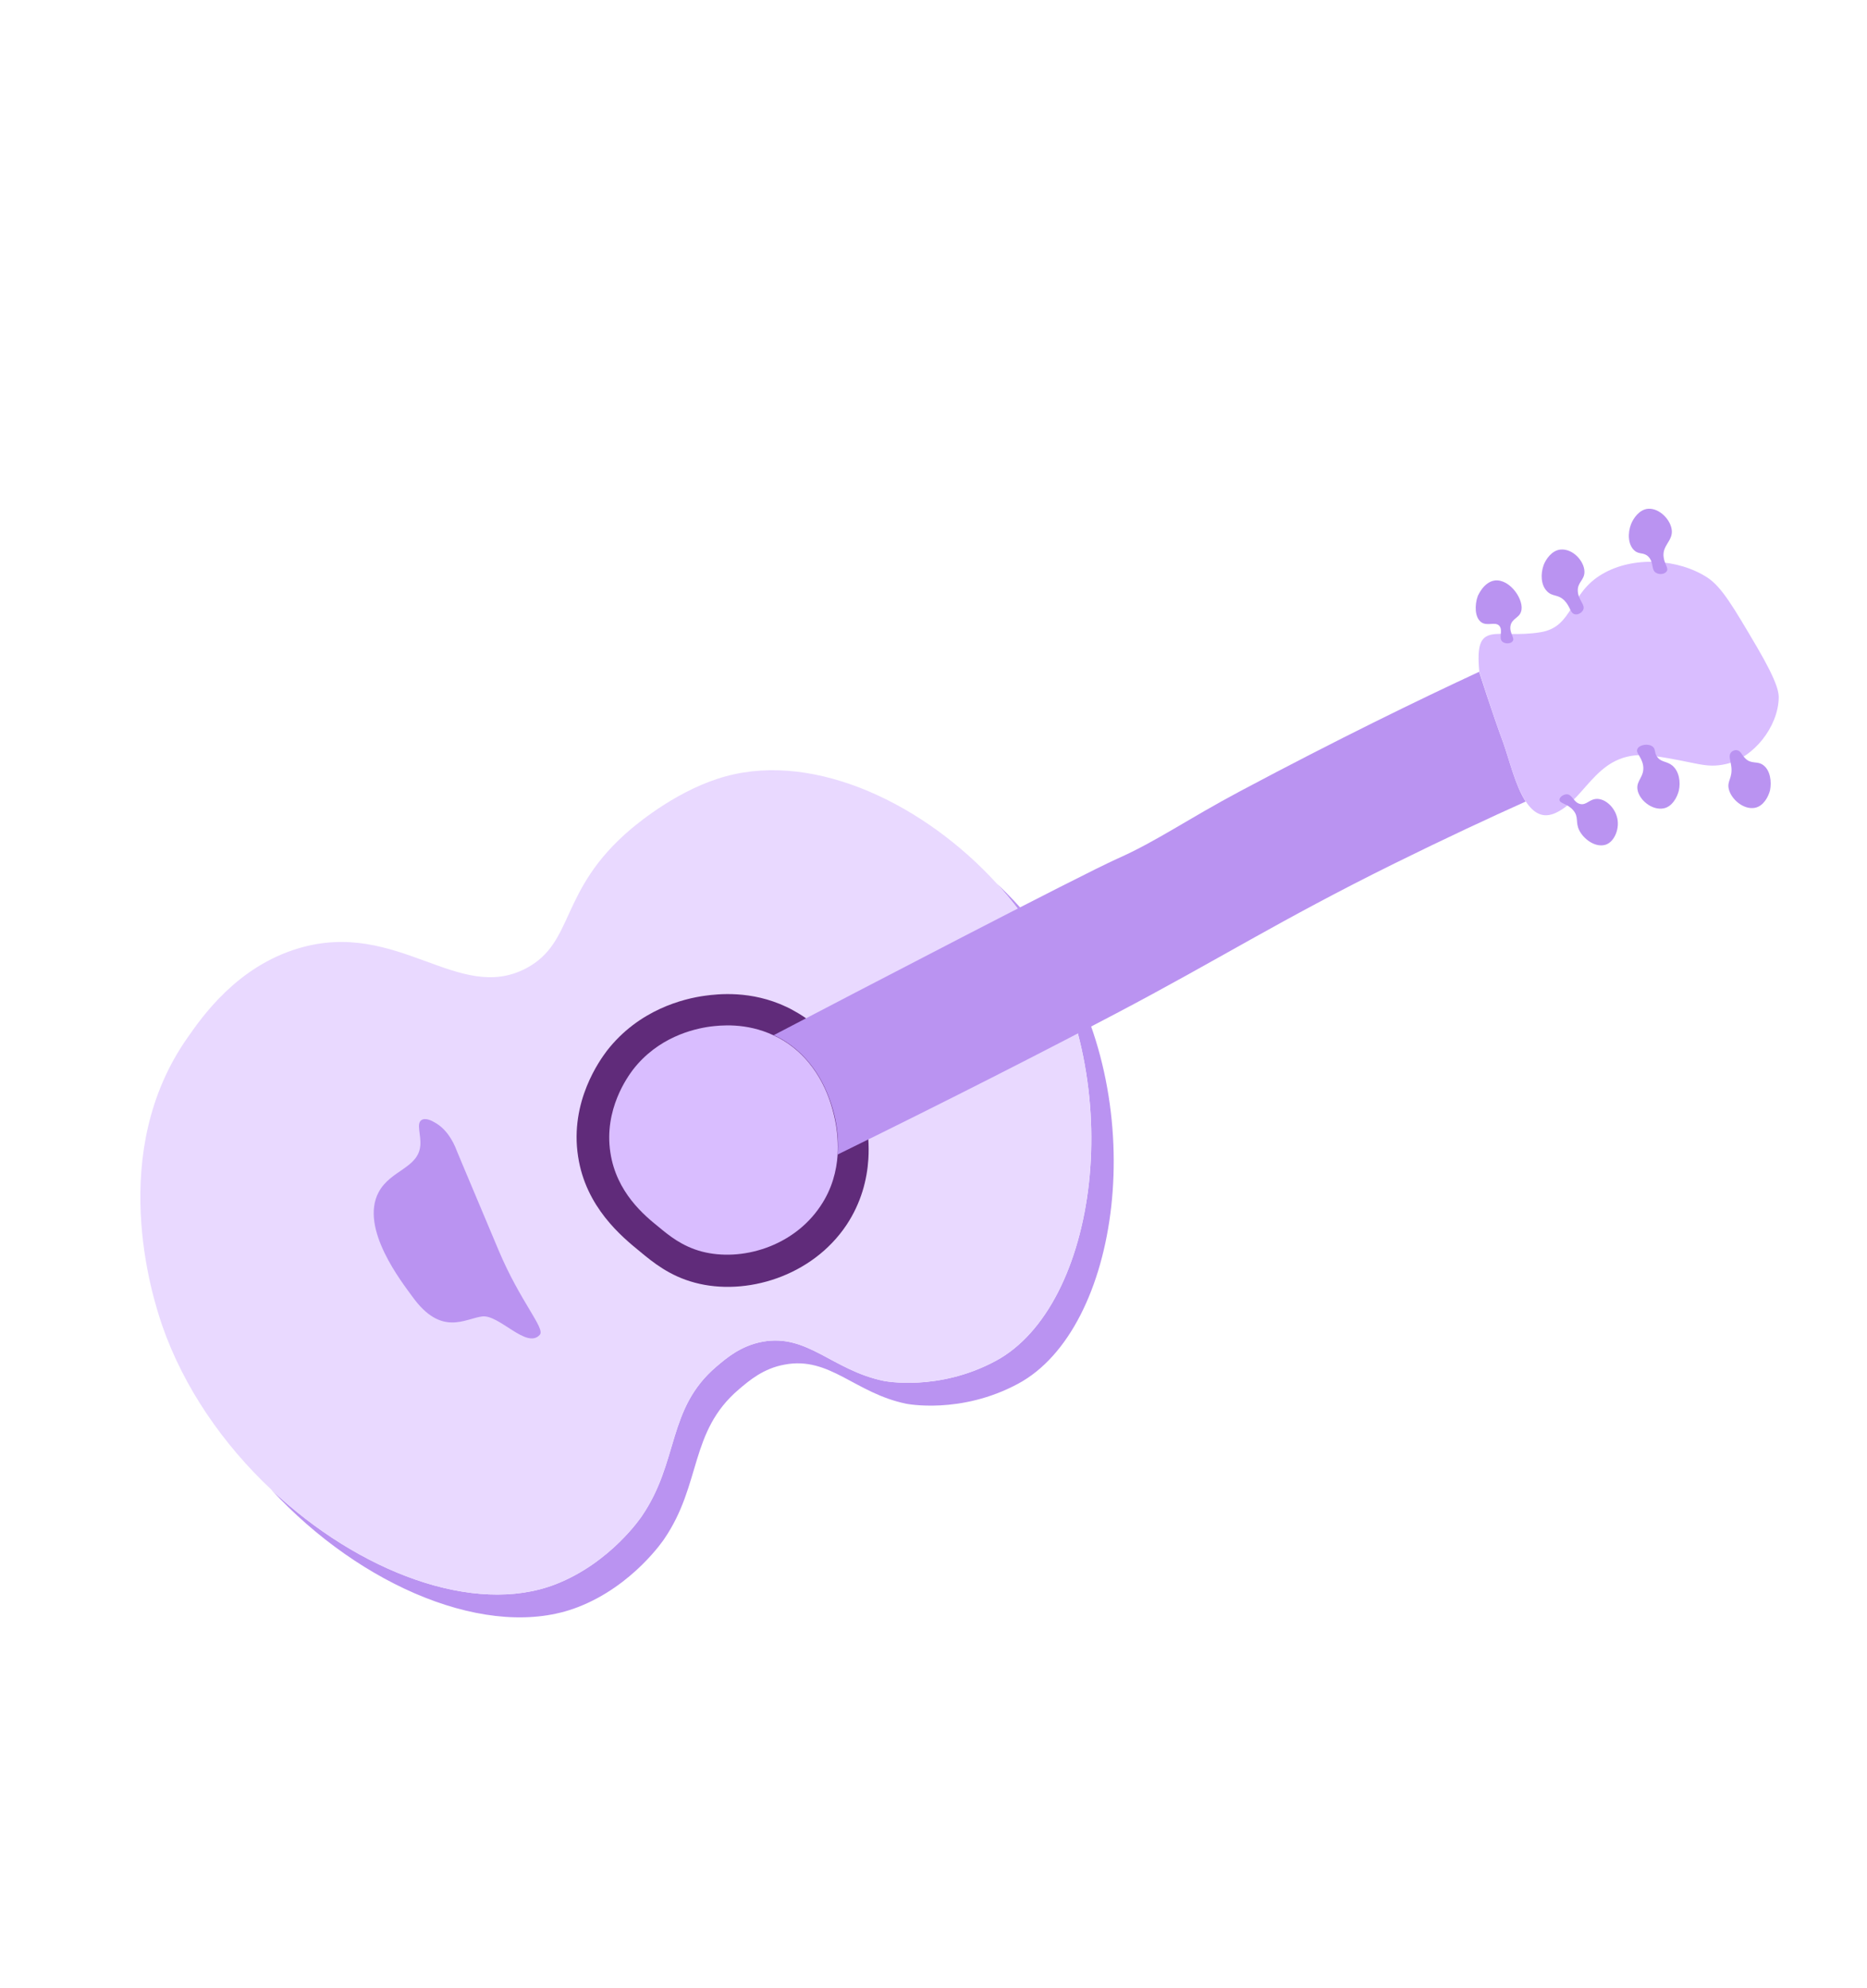 <?xml version="1.0" encoding="UTF-8"?> <svg xmlns="http://www.w3.org/2000/svg" width="311" height="331" viewBox="0 0 311 331" fill="none"><path d="M166.07 147.158C168.548 149.881 170.731 152.742 172.618 155.741C188.049 180.575 182.803 217.484 165.884 226.597C156.275 231.781 147.223 229.94 147.223 229.94C138.653 228.18 134.507 222.009 126.976 223.422C123.385 224.102 121.069 226.086 119.322 227.567C111.086 234.59 113.153 243.313 106.917 252.451C106.917 252.451 101.768 260.235 92.494 263.821C79.003 269.031 59.769 261.804 45.157 248.008C60.098 264.228 81.559 273.284 96.225 267.622C105.475 264.075 110.648 256.252 110.648 256.252C116.884 247.114 114.817 238.391 123.053 231.368C124.8 229.886 127.139 227.864 130.707 227.223C138.238 225.81 142.383 231.981 150.954 233.741C150.954 233.741 160.006 235.582 169.614 230.398C186.534 221.285 191.78 184.375 176.348 159.542C173.545 155.086 170.049 150.898 166.07 147.158Z" fill="#BA93F1"></path><path d="M166.071 147.158C168.549 149.881 170.731 152.742 172.618 155.741C188.05 180.574 182.804 217.483 165.884 226.597C156.276 231.78 147.224 229.94 147.224 229.94C138.653 228.179 134.508 222.008 126.977 223.421C123.386 224.102 121.069 226.085 119.323 227.567C111.087 234.59 113.153 243.313 106.918 252.45C106.918 252.45 101.768 260.235 92.494 263.821C79.004 269.031 59.769 261.803 45.158 248.007C37.199 240.528 30.601 231.067 27.006 220.675C25.3 215.72 17.791 191.883 31.245 172.774C33.686 169.277 39.49 160.937 49.755 157.9C66.288 153 76.355 167.215 87.676 161.217C95.812 156.888 93.046 148.27 105.057 138.083C106.562 136.826 113.167 131.355 120.958 129.252C135.98 125.183 154.088 134.005 166.071 147.158Z" fill="#E9D9FF"></path><path d="M143.551 183.38C143.879 184.586 144.931 188.349 144.651 192.999C144.431 196.414 143.464 200.276 141.007 203.974C135.263 212.563 124.205 215.86 115.737 213.58C111.543 212.464 108.782 210.206 106.633 208.424C103.586 205.939 97.571 201.016 96.295 192.562C94.875 183.384 99.973 176.469 101.091 174.976C106.43 168.101 113.894 166.277 117.468 165.798C119.543 165.522 125.082 164.859 131.008 167.662C131.418 167.858 131.829 168.054 132.216 168.289C140.616 172.86 142.972 181.281 143.551 183.38Z" fill="#602B7A"></path><path d="M246.392 111.864C236.445 116.471 222.691 123.163 206.566 131.752C197.728 136.451 192.74 140.043 186.141 142.975C179.961 145.738 142.162 165.428 128.895 172.363C129.228 172.512 129.538 172.7 129.871 172.849C136.383 176.431 138.235 183.064 138.731 184.689C138.998 185.646 139.814 188.577 139.554 192.233C158.626 182.89 174.383 174.819 185.976 168.722C202.856 159.849 213.108 153.255 232.251 143.796C240.72 139.616 248.177 136.145 254.146 133.466C252.413 130.825 251.41 126.456 250.385 123.609C248.539 118.622 246.392 111.864 246.392 111.864Z" fill="#BA93F1"></path><path d="M138.669 184.706C138.936 185.662 139.752 188.594 139.531 192.273C139.354 194.92 138.616 197.967 136.652 200.853C132.137 207.593 123.498 210.134 116.876 208.391C113.596 207.512 111.446 205.731 109.753 204.332C107.333 202.386 102.671 198.55 101.673 191.906C100.576 184.726 104.556 179.303 105.424 178.135C109.606 172.73 115.429 171.339 118.265 170.942C119.866 170.748 124.217 170.212 128.872 172.402C129.205 172.552 129.515 172.74 129.848 172.889C136.321 176.447 138.197 183.042 138.669 184.706Z" fill="#D9BDFF"></path><path d="M76.182 191.843C76.182 191.843 76.281 192.116 83.031 208.13C86.667 216.799 90.876 221.208 89.915 222.266C87.744 224.709 83.185 218.869 80.334 219.204C77.483 219.539 73.53 222.647 68.681 215.89C67.039 213.622 59.841 204.539 63.079 198.507C65.047 194.829 69.684 194.52 70.015 190.748C70.164 188.931 69.319 187.095 70.2 186.517C70.846 186.062 71.938 186.619 72.325 186.854C74.896 188.203 75.929 191.213 76.182 191.843Z" fill="#BA93F1"></path><path d="M292.682 107.763C296.246 113.846 296.3 115.414 296.296 116.206C296.186 121.012 292.144 126.186 287.488 127.225C284.052 127.999 282.699 126.913 275.491 125.874C266.095 124.513 264.561 132.798 259.214 135.325C256.972 136.4 255.394 135.336 254.13 133.404C252.397 130.763 251.395 126.394 250.369 123.547C248.539 118.622 246.415 111.825 246.415 111.825C245.561 102.938 249.168 106.505 256.644 105.27C262.123 104.359 261.383 98.772 266.928 95.571C272.092 92.562 279.551 93.012 284.411 96.174C286.802 97.732 288.742 101.08 292.682 107.763Z" fill="#D9BDFF"></path><path d="M266.067 133.025C264.747 133.018 264.267 134.157 263.174 133.864C262.081 133.571 261.925 132.258 260.969 132.261C260.379 132.273 259.771 132.751 259.777 133.179C259.804 133.831 261.148 133.799 262.089 134.953C263.015 136.045 262.398 136.888 263.058 138.243C263.773 139.683 265.683 141.16 267.409 140.672C268.949 140.23 269.94 137.812 269.305 135.891C268.824 134.328 267.426 133.055 266.067 133.025Z" fill="#BA93F1"></path><path d="M278.589 127.49C277.638 126.701 276.682 126.968 276.011 125.978C275.541 125.269 275.808 124.743 275.313 124.336C274.61 123.75 273.087 123.991 272.765 124.696C272.404 125.377 273.472 125.973 273.713 127.496C273.967 129.345 272.559 129.92 272.761 131.42C272.985 133.145 275.149 134.989 277.131 134.603C278.577 134.315 279.377 132.735 279.647 131.681C279.988 130.246 279.71 128.436 278.589 127.49Z" fill="#BA93F1"></path><path d="M293.73 127.414C292.717 126.641 291.727 127.311 290.715 126.273C290.113 125.695 289.984 125.035 289.363 124.923C288.983 124.851 288.563 125.02 288.336 125.306C287.907 125.839 288.252 126.579 288.379 127.503C288.679 129.539 287.668 129.984 287.964 131.329C288.312 133.024 290.414 134.882 292.334 134.512C293.78 134.224 294.58 132.644 294.849 131.59C295.129 130.17 294.898 128.282 293.73 127.414Z" fill="#BA93F1"></path><path d="M246.707 103.581C247.72 104.355 249.076 103.43 249.763 104.218C250.411 104.982 249.573 106.274 250.277 106.86C250.733 107.243 251.649 107.217 251.97 106.776C252.4 106.243 251.41 105.43 251.611 104.227C251.834 102.986 253.038 102.923 253.37 101.853C254.008 100.016 251.566 96.361 249.002 96.659C247.153 96.913 246.241 99.114 246.17 99.23C245.619 100.749 245.655 102.783 246.707 103.581Z" fill="#BA93F1"></path><path d="M257.675 98.429C258.609 99.42 259.466 98.88 260.594 99.989C261.606 101.027 261.553 102.16 262.376 102.289C262.895 102.392 263.495 102.015 263.715 101.566C264.131 100.706 262.931 99.978 262.83 98.486C262.714 96.933 263.958 96.629 263.934 95.184C263.912 93.476 262.036 91.331 259.97 91.507C258.517 91.631 257.524 93.094 257.138 94.078C256.61 95.558 256.663 97.391 257.675 98.429Z" fill="#BA93F1"></path><path d="M272.229 91.639C273.04 92.397 273.773 91.888 274.599 92.707C275.534 93.698 275.007 94.915 275.882 95.393C276.463 95.745 277.349 95.595 277.631 95.13C277.998 94.612 277.279 93.964 277.13 92.814C276.845 90.84 278.588 90.15 278.489 88.395C278.389 86.64 276.466 84.572 274.524 84.717C273.072 84.842 272.078 86.304 271.692 87.288C271.126 88.745 271.17 90.679 272.229 91.639Z" fill="#BA93F1"></path></svg> 